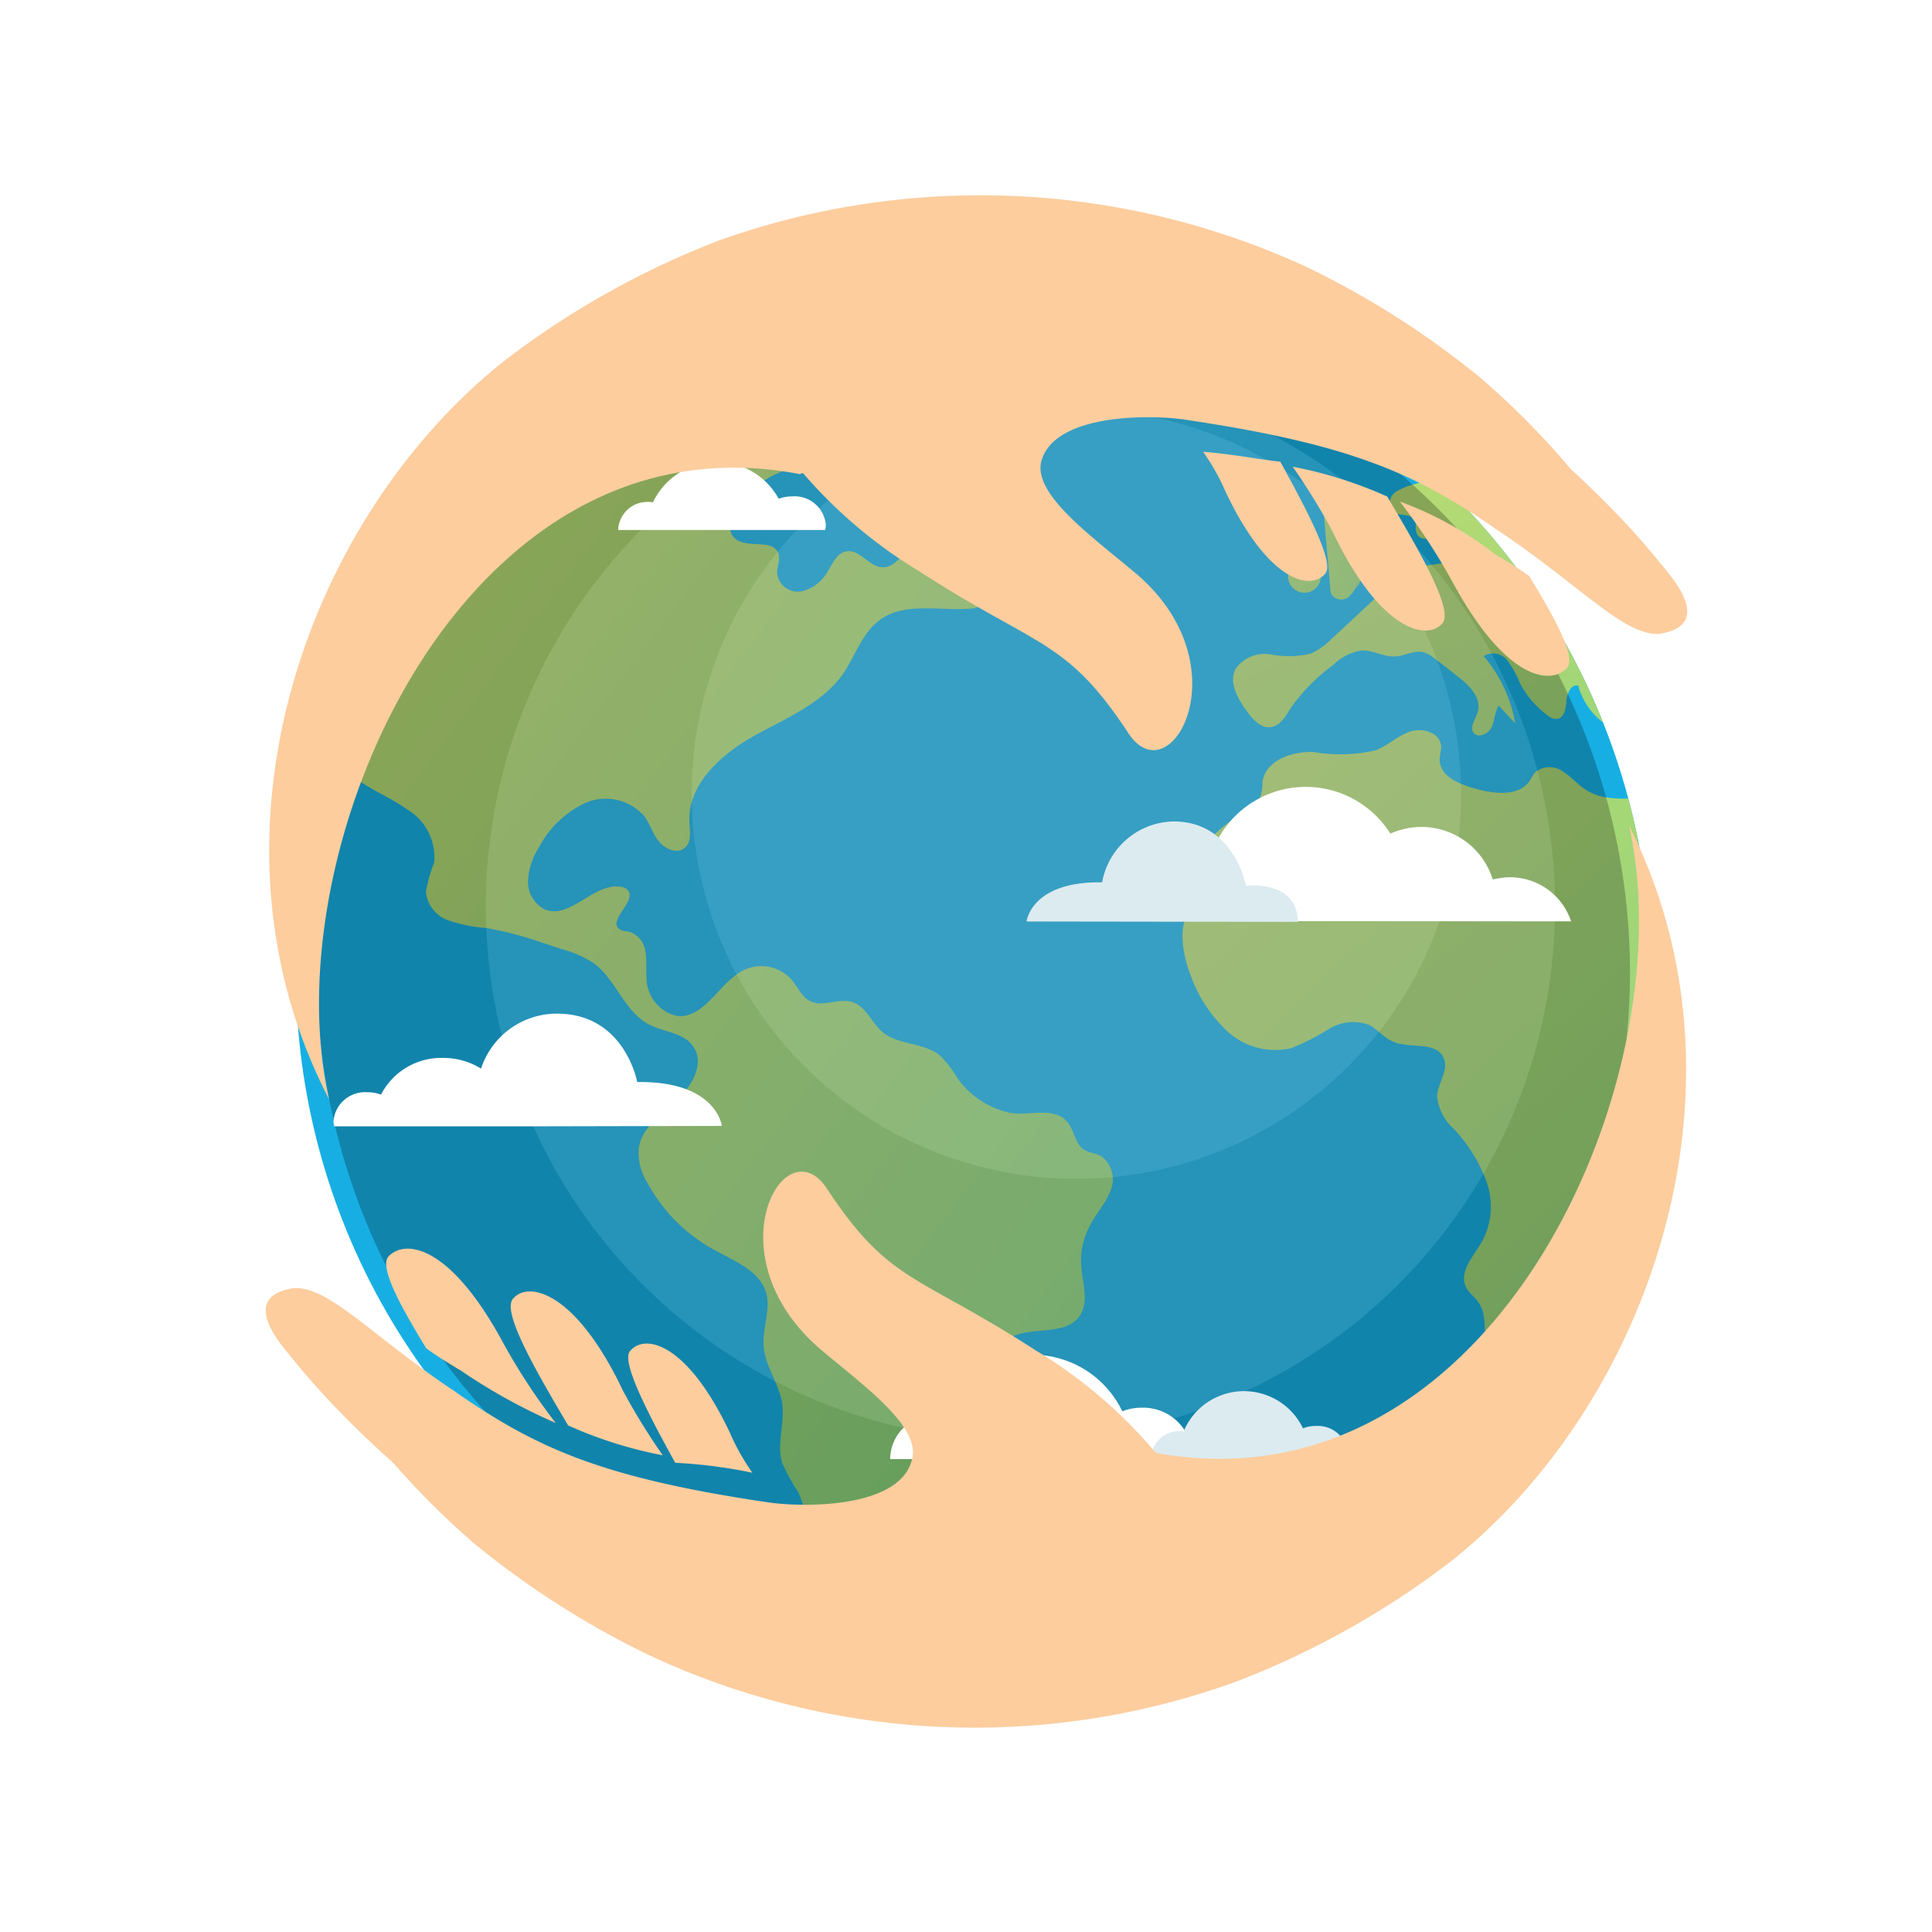 <svg xmlns="http://www.w3.org/2000/svg" xmlns:xlink="http://www.w3.org/1999/xlink" width="100" height="100" viewBox="0 0 100 100">
  <defs>
    <clipPath id="clip-path">
      <circle id="楕円形_26" data-name="楕円形 26" cx="35.077" cy="35.077" r="35.077" transform="translate(0 49.606) rotate(-45)"/>
    </clipPath>
    <linearGradient id="linear-gradient" x1="0.287" y1="-0.037" x2="1.075" y2="0.932" gradientUnits="objectBoundingBox">
      <stop offset="0" stop-color="#badb72"/>
      <stop offset="0.996" stop-color="#7ecf7e"/>
    </linearGradient>
    <linearGradient id="linear-gradient-2" x1="0.132" y1="0.113" x2="1.412" y2="2.132" xlink:href="#linear-gradient"/>
    <linearGradient id="linear-gradient-3" x1="0.102" y1="-0.259" x2="1.294" y2="1.264" xlink:href="#linear-gradient"/>
    <linearGradient id="linear-gradient-4" x1="-1.037" y1="-0.182" x2="2.111" y2="1.403" xlink:href="#linear-gradient"/>
    <linearGradient id="linear-gradient-5" x1="-1.082" y1="-1.4" x2="2.749" y2="3.331" xlink:href="#linear-gradient"/>
  </defs>
  <g id="icon_strong" transform="translate(-463 -8594)">
    <rect id="bg" width="100" height="100" transform="translate(463 8594)" fill="#fff"/>
    <g id="icon" transform="translate(534.78 8665.791)">
      <g id="グループ_1241" data-name="グループ 1241" transform="translate(-70.992 -71.004)">
        <circle id="楕円形_25" data-name="楕円形 25" cx="35.077" cy="35.077" r="35.077" transform="translate(0 49.606) rotate(-45)" fill="#17afe3"/>
        <g id="グループ_1239" data-name="グループ 1239" transform="translate(0)">
          <g id="グループ_1234" data-name="グループ 1234" clip-path="url(#clip-path)">
            <path id="パス_3634" data-name="パス 3634" d="M36.81,84.526a5.115,5.115,0,0,1-4.134-1.862,8.752,8.752,0,0,1-1.842-4.277,7.692,7.692,0,0,0-.532-2.251,11.529,11.529,0,0,1-.86-1.555c-.307-.982.143-2.047,0-3.07s-.88-1.924-.962-2.967c-.082-.941.389-1.9.123-2.8-.348-1.126-1.617-1.617-2.66-2.19a8.628,8.628,0,0,1-3.479-3.479,2.941,2.941,0,0,1-.45-1.78c.143-1.064,1.146-1.76,1.944-2.476s1.494-1.924.88-2.8c-.491-.737-1.555-.737-2.333-1.167-1.248-.675-1.678-2.313-2.824-3.152a5.735,5.735,0,0,0-1.617-.716c-.327-.1-.675-.225-1-.327a18.62,18.62,0,0,0-2.967-.778,7.647,7.647,0,0,1-1.924-.389A1.744,1.744,0,0,1,11,45.028a7.182,7.182,0,0,1,.43-1.535,2.891,2.891,0,0,0-1.392-2.742c-.88-.634-1.924-1.023-2.783-1.7a5.139,5.139,0,0,1-1.883-4.2h.041a35.213,35.213,0,0,1,6.569-11.338c1.433-1.719,3.315-3.459,5.567-3.274,2.19.184,4.011,2.169,6.18,1.965a1.528,1.528,0,0,0,.982-.409.7.7,0,0,0,0-.982,1.449,1.449,0,0,0-.655-.2,2.143,2.143,0,0,1-1.473-.655c-.327-.43-.266-1.207.246-1.392.512-.2,1.023.246,1.555.43,1.617.532,3.233-1.617,4.871-1.105.307.491-.143,1.105-.553,1.514s-.8,1.085-.409,1.514c.368.389,1.044.123,1.33-.307.307-.43.389-.982.7-1.433.287-.43.982-.716,1.33-.327.307.327.184.86.389,1.248a1.033,1.033,0,0,0,1.228.368,4.109,4.109,0,0,0,1.187-.7c1.392-1,3.4-1.494,4.809-.491.7.491,1.228,1.351,2.087,1.433a2.391,2.391,0,0,1,.757.082c.512.2.553.9.491,1.433-.082.593-.368,1.31-.982,1.351a1.328,1.328,0,0,1-.941-.512c-.982-.941-2.169-2.047-3.479-1.719-1.228.307-1.862,1.76-3.07,2.169-1.371.471-2.845-.614-4.277-.389A4.567,4.567,0,0,0,27.5,24.624c-.573.573-1.105,1.576-.491,2.108.634.532,1.944-.02,2.231.757.123.348-.082.716-.061,1.064a1.085,1.085,0,0,0,1.289.9,2.118,2.118,0,0,0,1.351-1.064c.246-.409.471-.921.941-1,.675-.123,1.146.757,1.821.819.757.061,1.167-.839,1.74-1.31a2.169,2.169,0,0,1,2.251-.164,3.151,3.151,0,0,1,1.494,1.78,1.4,1.4,0,0,1-.184,1.6,1.428,1.428,0,0,1-.819.246c-1.555.1-3.295-.348-4.564.573-.921.675-1.269,1.842-1.9,2.783-1.105,1.576-3.029,2.333-4.707,3.274-1.678.962-3.356,2.5-3.254,4.42.02.471.123,1-.225,1.31-.368.348-1,.1-1.33-.287s-.471-.9-.757-1.31a2.652,2.652,0,0,0-3.07-.716A5.189,5.189,0,0,0,16.856,42.7a3.584,3.584,0,0,0-.573,1.74,1.6,1.6,0,0,0,.9,1.494c1.31.491,2.5-1.392,3.888-1.187a.561.561,0,0,1,.368.164c.512.573-1.044,1.555-.43,2.026.143.123.348.1.532.143a1.23,1.23,0,0,1,.819,1.044c.082.45.02.941.061,1.392a2.022,2.022,0,0,0,1.6,1.924c1.473.123,2.19-1.862,3.561-2.435a2.094,2.094,0,0,1,2.374.593c.307.368.491.839.921,1.064.675.348,1.494-.184,2.21.061.7.225.982,1.064,1.535,1.535.819.7,2.149.532,2.988,1.228a5.708,5.708,0,0,1,.9,1.167,4.474,4.474,0,0,0,2.763,1.8c.9.164,2.251-.348,2.927.471.368.43.389,1.126.86,1.433.266.164.614.184.88.327a1.481,1.481,0,0,1,.471,1.842c-.246.655-.757,1.167-1.064,1.8a3.86,3.86,0,0,0-.43,2.026c.061.9.43,1.9-.1,2.64-.88,1.187-3.152.287-4.011,1.494-.45.614-.246,1.453-.287,2.21a4.91,4.91,0,0,1-1.74,3.274,21.76,21.76,0,0,1-3.131,2.149c-.675.409-1.392,1.023-1.31,1.8.082.573.593,1,.839,1.535a5.19,5.19,0,0,1,.2,2.108,1.737,1.737,0,0,0,1,1.719c.389.1.982.123.962.532a2.126,2.126,0,0,1-.819.716" transform="translate(10.258 0.364)" fill="url(#linear-gradient)"/>
          </g>
          <g id="グループ_1235" data-name="グループ 1235" clip-path="url(#clip-path)">
            <path id="パス_3635" data-name="パス 3635" d="M248.749,35.183a3.447,3.447,0,0,1-2.231,2.476,3.343,3.343,0,0,0-1.085.43.694.694,0,0,0-.123,1.023c.307.246.88.061,1.105.409.123.2.02.491.123.716.286.675,1.514-.184,2.026.327.348.348.02.962-.43,1.146a8.332,8.332,0,0,1-1.433.2,3.721,3.721,0,0,0-1.7,1.105c-.962.88-1.9,1.78-2.865,2.66a3.648,3.648,0,0,1-1.085.778,5.013,5.013,0,0,1-2.067.041,1.847,1.847,0,0,0-1.821.737c-.389.716.123,1.576.594,2.231.307.409.7.839,1.187.8.512-.041.819-.593,1.085-1.023a9.755,9.755,0,0,1,2.19-2.21,2.689,2.689,0,0,1,1.433-.737c.594-.041,1.146.327,1.74.307.532-.02,1.064-.368,1.555-.2a1.935,1.935,0,0,1,.491.287c.409.307.8.614,1.207.941.593.45,1.269,1.126,1.044,1.842-.1.368-.43.757-.225,1.064.225.327.778.082.941-.266s.164-.778.368-1.126l.86.921A7.31,7.31,0,0,0,250,46.582a.931.931,0,0,1,1.207.2,5.025,5.025,0,0,1,.655,1.167,4.79,4.79,0,0,0,1.474,1.719.66.66,0,0,0,.43.164c.389-.02.491-.532.512-.921s.246-.9.614-.8a3.582,3.582,0,0,0,1.453,2.026,2.429,2.429,0,0,0,2.415.123c1.31-.757,1.351-2.62,1.064-4.093a12.305,12.305,0,0,0-3.09-6.406c-1.678-1.719-4.85-5.116-7.2-4.584" transform="translate(-173.991 -13.407)" fill="url(#linear-gradient-2)"/>
          </g>
          <g id="グループ_1236" data-name="グループ 1236" clip-path="url(#clip-path)">
            <path id="パス_3636" data-name="パス 3636" d="M249.9,114c-1.31-1.351-3.786-.082-5.382-1.064-.45-.266-.8-.7-1.248-.982a1.165,1.165,0,0,0-1.453.041,2.506,2.506,0,0,0-.246.389c-.593.921-1.985.716-3.049.389-.737-.225-1.6-.614-1.637-1.392-.02-.287.1-.553.061-.819-.1-.655-.982-.9-1.617-.675s-1.126.716-1.76.962a8.27,8.27,0,0,1-3.254.082c-1.105-.02-2.415.43-2.6,1.514a2.561,2.561,0,0,1-.143.88,1.767,1.767,0,0,1-.737.655,10.168,10.168,0,0,0-3.438,3.479c.266.43,1.167.041,1.33.512.082.286-.2.512-.43.7-1.023.88-.8,2.5-.327,3.766A7.382,7.382,0,0,0,225.9,125.4a3.668,3.668,0,0,0,3.315.86,12.175,12.175,0,0,0,1.924-.982,2.4,2.4,0,0,1,2.067-.225c.45.225.778.655,1.228.86.9.409,2.292-.041,2.66.88.266.634-.327,1.289-.348,1.985a2.657,2.657,0,0,0,.88,1.678,8.063,8.063,0,0,1,1.658,2.66,3.813,3.813,0,0,1-.164,3.07c-.43.8-1.269,1.617-.88,2.435.143.307.43.491.634.778.634.88.1,2.169.553,3.152.246.553.757.941.982,1.494a4.969,4.969,0,0,1,.143,1.658,1.55,1.55,0,0,0,.737,1.412,1.618,1.618,0,0,0,1.289-.184,7.19,7.19,0,0,0,2.988-3.295,31.117,31.117,0,0,0,1.555-4.257c2.087-6.365,5.526-12.238,7.265-18.705a7.617,7.617,0,0,0,.164-4.625c-.573-1.473-2.333-2.558-3.745-1.883" transform="translate(-163.152 -72.799)" fill="url(#linear-gradient-3)"/>
          </g>
          <g id="グループ_1237" data-name="グループ 1237" clip-path="url(#clip-path)">
            <path id="パス_3637" data-name="パス 3637" d="M261.781,56.726a1.866,1.866,0,0,1-.512.839.617.617,0,0,1-.88-.1.964.964,0,0,1-.082-.348c-.1-1.269-.225-2.538-.327-3.807a.681.681,0,0,1,.02-.287.435.435,0,0,1,.614-.164,1.244,1.244,0,0,1,.471.553c.655,1.146,1.31,2.6.594,3.7" transform="translate(-192.242 -27.46)" fill="url(#linear-gradient-4)"/>
          </g>
          <g id="グループ_1238" data-name="グループ 1238" clip-path="url(#clip-path)">
            <path id="パス_3638" data-name="パス 3638" d="M251.971,66.795a.846.846,0,1,0,.8.88A.9.9,0,0,0,251.337,67" transform="translate(-185.195 -38.593)" fill="url(#linear-gradient-5)"/>
          </g>
        </g>
        <g id="グループ_1240" data-name="グループ 1240" transform="translate(12.901 6.996)" opacity="0.46">
          <path id="パス_3639" data-name="パス 3639" d="M73.265,38.993A33.982,33.982,0,1,0,39.293,72.985,33.971,33.971,0,0,0,73.265,38.993Z" transform="translate(-2.588 3.559)" opacity="0.53"/>
          <circle id="楕円形_31" data-name="楕円形 31" cx="27.669" cy="27.669" r="27.669" transform="translate(0 39.129) rotate(-45)" fill="#fff" opacity="0.18"/>
          <path id="パス_3640" data-name="パス 3640" d="M139.925,48.613a19.913,19.913,0,1,0-19.913,19.913A19.909,19.909,0,0,0,139.925,48.613Z" transform="translate(-77.987 -15.291)" fill="#fff" opacity="0.18"/>
        </g>
      </g>
      <g id="グループ_1242" data-name="グループ 1242" transform="translate(-54.519 -47.878)">
        <path id="パス_3641" data-name="パス 3641" d="M83.055,44.067a1,1,0,0,1,.246.02,3.654,3.654,0,0,1,6.508-.184,1.993,1.993,0,0,1,.7-.123,1.619,1.619,0,0,1,1.74,1.473,1.037,1.037,0,0,1-.041.266H81.5A1.509,1.509,0,0,1,83.055,44.067Z" transform="translate(-66.765 -42)" fill="#fff"/>
        <path id="パス_3642" data-name="パス 3642" d="M150.3,273.2a2.258,2.258,0,0,1,2.251-2.251,1.8,1.8,0,0,1,.348.041,5.154,5.154,0,0,1,9.414-.266,2.758,2.758,0,0,1,1.023-.184,2.545,2.545,0,0,1,2.354,1.433,1.5,1.5,0,0,1,2.435,1.167v.061Z" transform="translate(-121.485 -221.59)" fill="#fff"/>
        <path id="パス_3643" data-name="パス 3643" d="M225.747,128.863a6,6,0,0,0-.593.1,3.865,3.865,0,0,0-4.073-2.7,4.191,4.191,0,0,0-1.228.327A5.172,5.172,0,0,0,210.48,128a3.938,3.938,0,0,0-1.9-.307,3.554,3.554,0,0,0-3.377,3.418l24.006.02A3.327,3.327,0,0,0,225.747,128.863Z" transform="translate(-165.15 -107.355)" fill="#fff"/>
        <path id="パス_3644" data-name="パス 3644" d="M198.839,138.1l-14.039-.02s.225-2.087,3.909-2.026a3.829,3.829,0,0,1,3.7-3.152c3.152,0,3.745,3.336,3.745,3.336S198.819,135.888,198.839,138.1Z" transform="translate(-148.925 -114.297)" fill="#dcebf0"/>
        <path id="パス_3645" data-name="パス 3645" d="M11.26,185.573a1.912,1.912,0,0,1,.7.123,3.5,3.5,0,0,1,3.213-1.9,3.677,3.677,0,0,1,1.965.553,4.127,4.127,0,0,1,3.929-2.845c3.52,0,4.154,3.54,4.154,3.54,4.114-.061,4.38,2.272,4.38,2.272l-9.353.02H9.541a1.2,1.2,0,0,1-.041-.266A1.64,1.64,0,0,1,11.26,185.573Z" transform="translate(-9.5 -152.951)" fill="#fff"/>
        <path id="パス_3646" data-name="パス 3646" d="M217.751,279.067a.766.766,0,0,1,.225.021,3.386,3.386,0,0,1,6.181-.164,1.8,1.8,0,0,1,.675-.123,1.567,1.567,0,0,1,1.658,1.473c0,.1-.02.184-.02.266H216.3A1.45,1.45,0,0,1,217.751,279.067Z" transform="translate(-173.976 -228.907)" fill="#dcebf0"/>
      </g>
    </g>
    <g id="グループ_1244" data-name="グループ 1244" transform="translate(476.897 8604.108)">
      <path id="パス_3648" data-name="パス 3648" d="M12.246,8.506A44.457,44.457,0,0,1,23.331,2.319,40.29,40.29,0,0,1,53.749,3.737a45.347,45.347,0,0,1,8.894,5.671h0a41.214,41.214,0,0,1,7.089,7.862l-2.836.773c-1.8-2.578-5.413-2.578-7.733-4.511h0a34.2,34.2,0,0,0-7.733-4.9c-8.636-4.125-15.6,2.836-23.974,5.8C10.055,11.084.13,33.769,3.095,46.787c-7.089-13.662-1.16-30.161,9.151-38.281Z" transform="translate(0.04 0)" fill="#fdcd9e"/>
      <path id="パス_3649" data-name="パス 3649" d="M12.4,6.534c-6.445,7.991,6.187-1.676,9.925,4.64a24.865,24.865,0,0,0,8.249,8.12c6.187,4,7.6,3.48,10.827,8.378,2.191,3.351,6.058-3.609.258-8.378-2.32-1.933-5.156-4-4.769-5.671.644-2.449,5.413-2.449,7.347-2.191,8.765,1.289,12.116,2.836,16.369,5.8,4.253,2.836,6.573,5.542,8.378,5.285,2.836-.516.387-3.093-.129-3.738C65.765,14.912,57.645,7.179,49.782,5.5,39.729,3.312,28.644-4.937,12.4,6.534Zm37.507,7.347a33.911,33.911,0,0,1,2.062,3.351c2.449,5.156,4.9,5.671,5.671,4.769.644-.644-1.16-3.738-2.836-6.573a21.921,21.921,0,0,0-4.9-1.547Zm5.542,1.8A32.093,32.093,0,0,1,58.16,19.81c2.707,5.027,5.027,5.413,5.929,4.511.516-.516-.516-2.449-1.933-4.769-.516-.387-1.16-.773-1.8-1.16a18.232,18.232,0,0,0-4.9-2.707ZM45.271,13.108a11.521,11.521,0,0,1,1.16,2.062c2.191,4.64,4.382,5.156,5.156,4.253.516-.516-.9-3.222-2.32-5.8-1.16-.129-2.449-.387-4-.516Z" transform="translate(3.105 0.167)" fill="#fdcd9e" fill-rule="evenodd"/>
      <path id="パス_3650" data-name="パス 3650" d="M60.286,63.452A44.457,44.457,0,0,1,49.2,69.639a39.7,39.7,0,0,1-30.418-1.418A45.347,45.347,0,0,1,9.889,62.55h0A41.214,41.214,0,0,1,2.8,54.687l2.836-.644c1.8,2.578,5.413,2.578,7.733,4.511h0A39.887,39.887,0,0,0,21.1,63.581c8.636,4,15.6-2.836,23.974-5.8C62.606,61,72.53,38.318,69.566,25.3,76.4,38.834,70.6,55.332,60.286,63.452Z" transform="translate(0.85 7.309)" fill="#fdcd9e"/>
      <path id="パス_3651" data-name="パス 3651" d="M57.914,61.238c6.445-7.991-6.058,1.676-9.925-4.64a24.865,24.865,0,0,0-8.249-8.12c-6.187-4-7.6-3.48-10.827-8.378-2.191-3.351-6.058,3.48-.258,8.378,2.32,1.933,5.156,4,4.64,5.671-.644,2.449-5.413,2.449-7.347,2.191-8.765-1.289-12.116-2.836-16.369-5.8C5.326,47.7,3.006,45,1.2,45.255c-2.836.516-.387,3.093.129,3.738,3.093,3.867,11.214,11.6,19.076,13.276,10.182,2.191,21.267,10.44,37.507-1.031ZM20.406,53.891a33.911,33.911,0,0,1-2.062-3.351c-2.449-5.156-4.9-5.671-5.671-4.769-.644.644,1.16,3.738,2.836,6.573a21.921,21.921,0,0,0,4.9,1.547Zm-5.542-1.676a32.093,32.093,0,0,1-2.707-4.125C9.451,43.064,7.13,42.678,6.228,43.58c-.516.516.516,2.449,1.933,4.769.516.387,1.16.773,1.8,1.16a29.858,29.858,0,0,0,4.9,2.707Zm10.182,2.578a11.521,11.521,0,0,1-1.16-2.062c-2.191-4.64-4.382-5.156-5.156-4.253-.516.516.9,3.222,2.32,5.8a26.122,26.122,0,0,1,4,.516Z" transform="translate(0 11.327)" fill="#fdcd9e" fill-rule="evenodd"/>
    </g>
  </g>
</svg>
